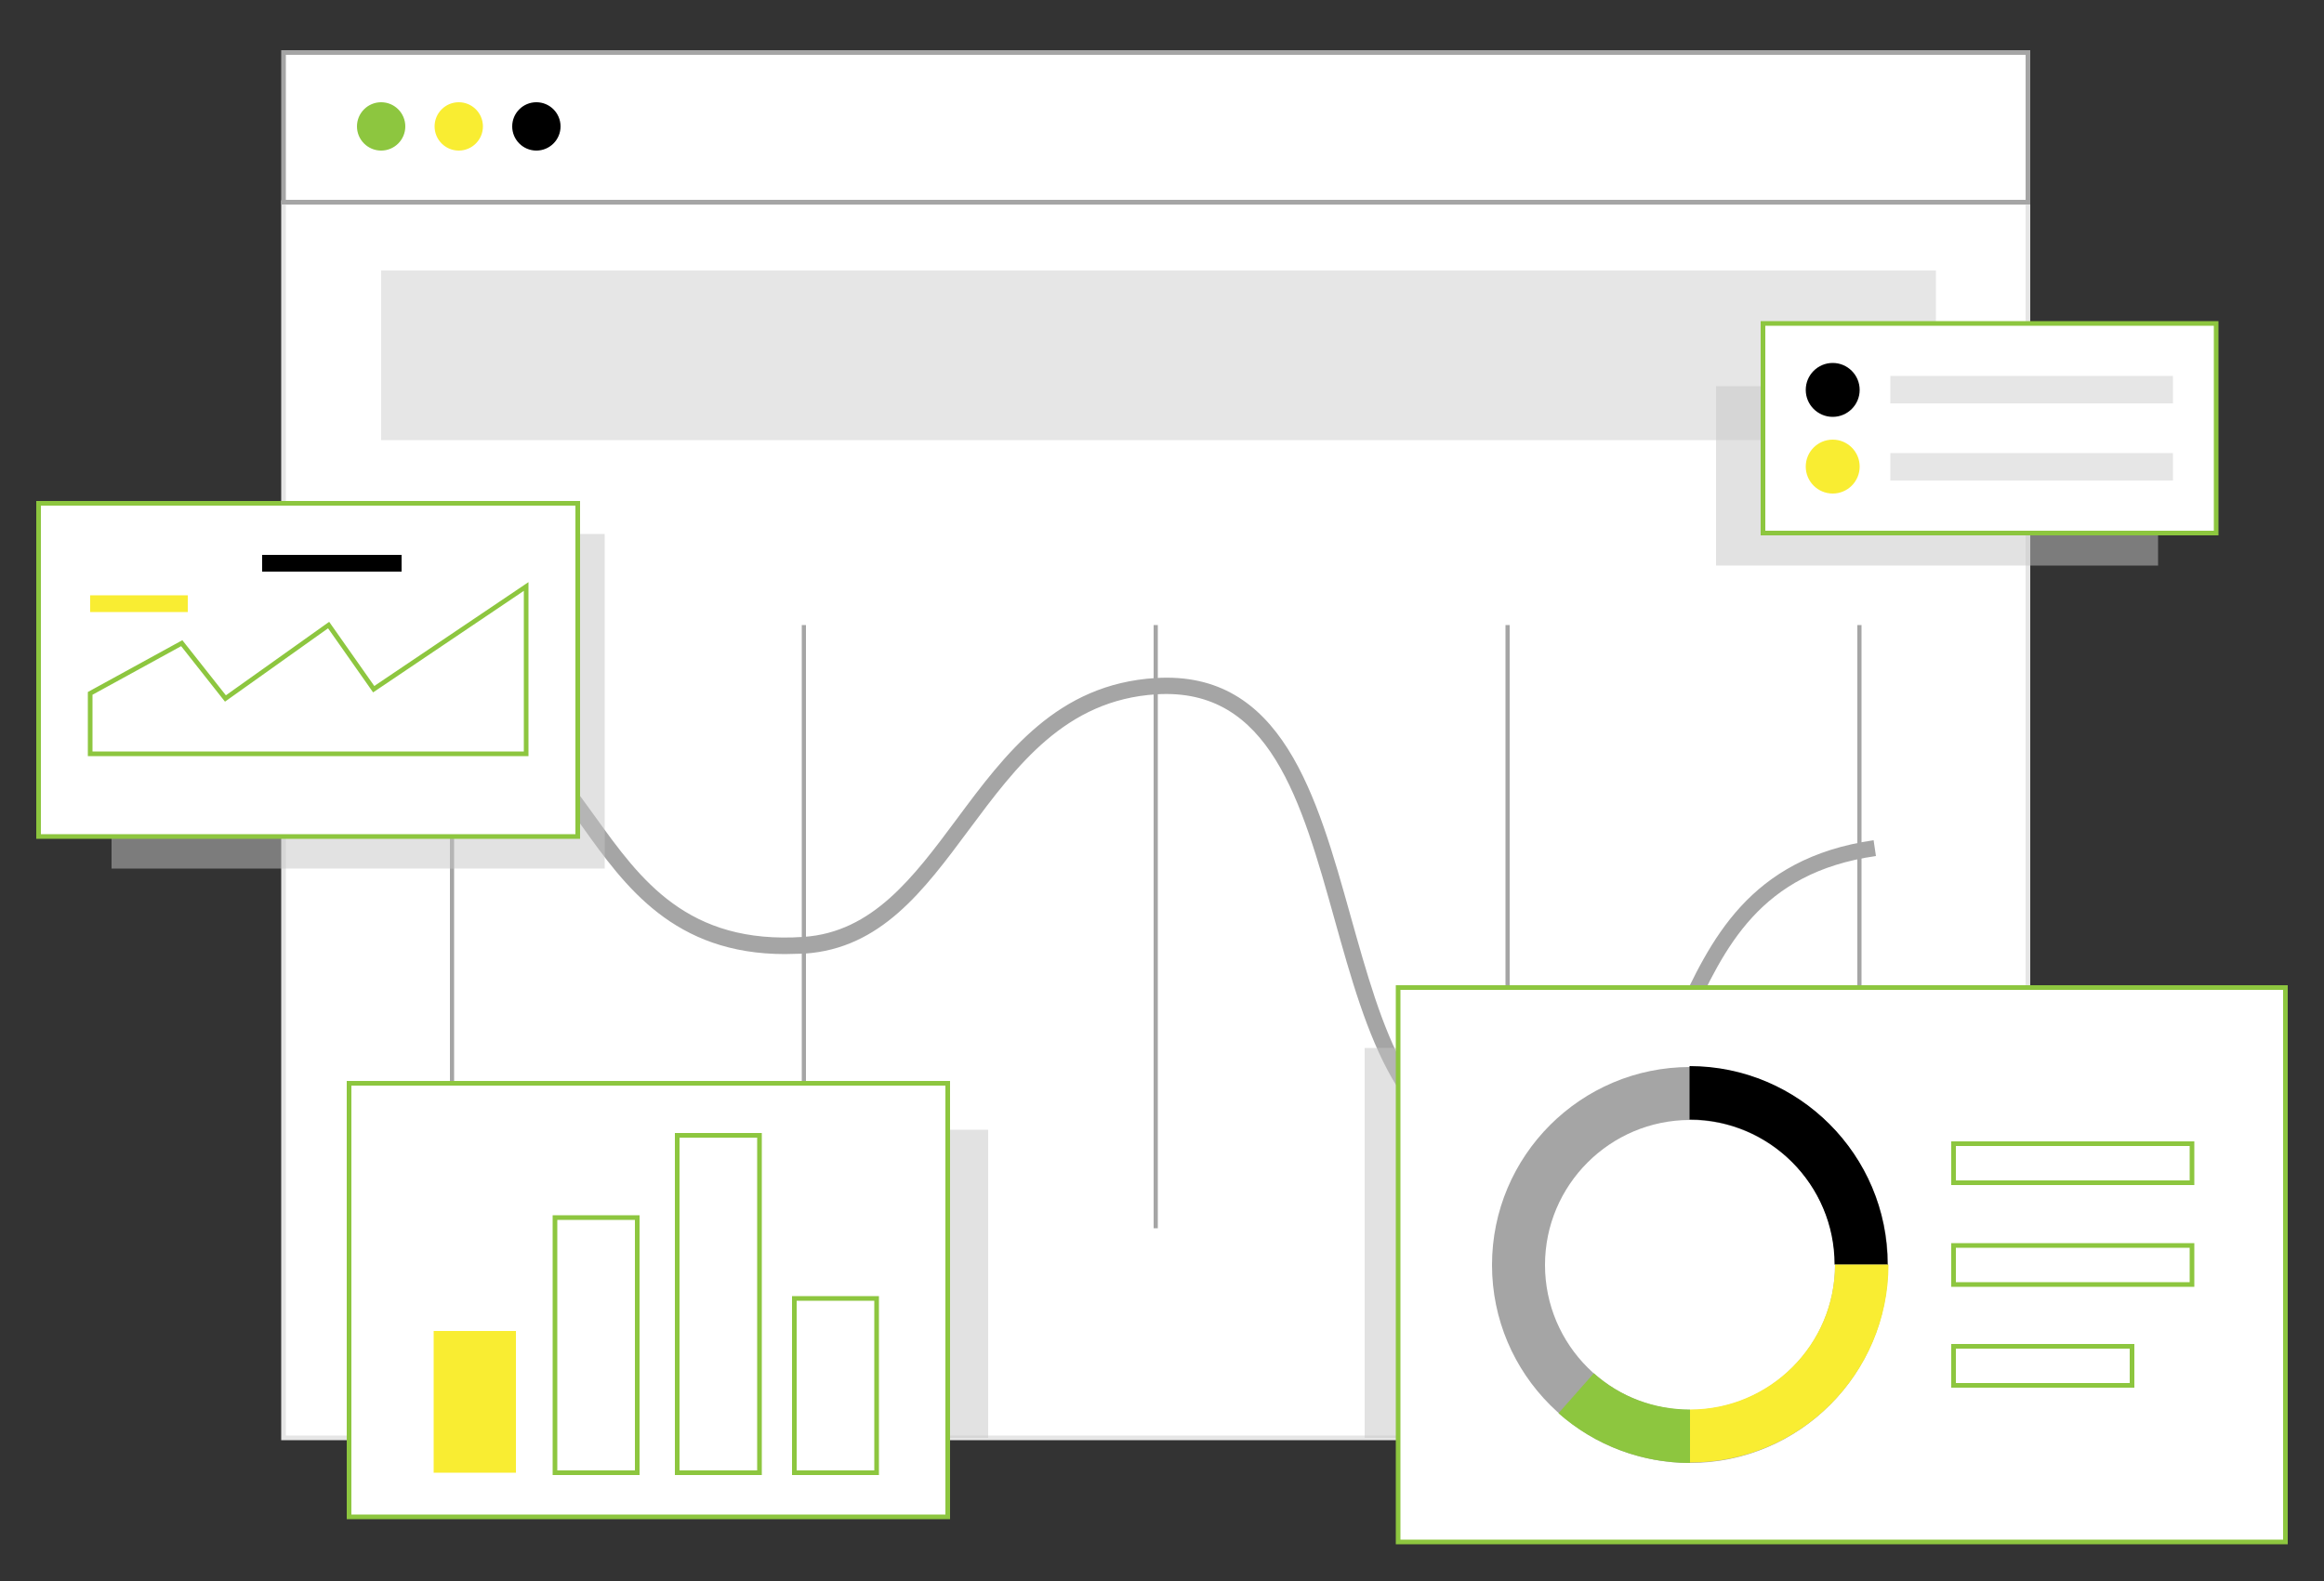 <?xml version="1.0" encoding="UTF-8"?>
<svg id="_0509_chart" xmlns="http://www.w3.org/2000/svg" version="1.1" viewBox="0 0 500 340.2">
  <rect x="0" y="0" width="500" height="340.2" fill="#333333" stroke="none"/>
  <!-- Generator: Adobe Illustrator 29.1.0, SVG Export Plug-In . SVG Version: 2.1.0 Build 142)  -->
  <defs>
    <style>
      .st0 {
        fill: #e6e6e6;
      }

      .st1 {
        stroke: #a5a5a5;
      }

      .st1, .st2, .st3 {
        fill: #fff;
        stroke-miterlimit: 10;
      }

      .st4 {
        fill: #a5a5a5;
      }

      .st2 {
        stroke: #e6e6e6;
      }

      .st5 {
        fill: #000001;
      }

      .st6 {
        fill: #8dc63f;
      }

      .st7 {
        fill: #c6c6c6;
      }

      .st3 {
        stroke: #8dc63f;
      }

      .st8 {
        fill: #f9ed32;
      }

      .st9 {
        opacity: .5;
      }

      .st10 {
        opacity: 0;
      }
    </style>
  </defs>
  <rect class="st2" x="61" y="43.6" width="375.3" height="265.8"/>
  <rect class="st1" x="61" y="11.3" width="375.3" height="32.2"/>
  <path class="st4" d="M328.1,249.3c-1.2,0-2.5,0-3.9-.1-23.2-1.7-30.2-26.8-37-51.1-7.2-25.8-14-50.2-38.4-48.7-19.6,1.2-30.1,15.4-40.3,29.1-9.8,13.2-19,25.6-35.4,26.7-1.4,0-2.9.1-4.2.1-23.9,0-34.4-14.5-43.6-27.4-7.8-10.8-14.5-20.1-27.6-20.1h-.3v-3.5h.3c14.9,0,22.5,10.5,30.4,21.5,9.7,13.5,19.8,27.5,44.8,25.8,14.8-1,23.6-12.8,32.9-25.3,10.6-14.3,21.7-29.1,42.8-30.4,27.2-1.7,34.7,25.2,42,51.3,6.8,24.2,13.1,47.1,33.9,48.6,22.6,1.6,28.8-11.9,36.1-27.5,7.3-15.8,15.6-33.6,42.5-37.5l.5,3.4c-25.1,3.6-32.6,19.8-39.9,35.5-7,15.2-13.7,29.7-35.6,29.7h0Z"/>
  <rect class="st4" x="96.8" y="134.5" width=".9" height="129.8"/>
  <rect class="st4" x="172.5" y="134.5" width=".9" height="129.8"/>
  <rect class="st4" x="248.2" y="134.5" width=".9" height="129.8"/>
  <rect class="st4" x="323.9" y="134.5" width=".9" height="129.8"/>
  <rect class="st4" x="399.6" y="134.5" width=".9" height="129.8"/>
  <g class="st9">
    <rect class="st7" x="24" y="114.9" width="106.1" height="72"/>
  </g>
  <g class="st9">
    <rect class="st7" x="106.5" y="243.1" width="106.1" height="66.3"/>
  </g>
  <g class="st9">
    <rect class="st7" x="293.6" y="225.5" width="107.7" height="83.9"/>
  </g>
  <circle class="st6" cx="82" cy="27.2" r="5.2"/>
  <circle class="st8" cx="98.7" cy="27.2" r="5.2"/>
  <circle cx="115.4" cy="27.2" r="5.2"/>
  <rect class="st0" x="82" y="58.2" width="334.5" height="36.5"/>
  <rect class="st3" x="8.3" y="108.3" width="116" height="71.7"/>
  <polygon class="st3" points="19.4 162.2 19.4 149.2 39.1 138.4 48.5 150.3 70.7 134.5 80.4 148.3 113.2 126.2 113.2 162.2 19.4 162.2"/>
  <rect class="st8" x="19.4" y="128.1" width="21" height="3.6"/>
  <rect x="56.4" y="119.4" width="30" height="3.6"/>
  <rect class="st3" x="75.1" y="233.1" width="128.8" height="93.3"/>
  <rect class="st8" x="93.3" y="286.4" width="17.7" height="30.5"/>
  <rect class="st3" x="170.9" y="279.4" width="17.7" height="37.5"/>
  <rect class="st3" x="119.4" y="262" width="17.7" height="54.9"/>
  <rect class="st3" x="145.7" y="244.3" width="17.7" height="72.6"/>
  <rect class="st3" x="300.8" y="212.5" width="190.9" height="119.3"/>
  <path class="st4" d="M363.6,314.8c-23.5,0-42.6-19.1-42.6-42.6s19.1-42.6,42.6-42.6,42.6,19.1,42.6,42.6-19.1,42.6-42.6,42.6ZM363.6,241c-17.2,0-31.2,14-31.2,31.2s14,31.2,31.2,31.2,31.2-14,31.2-31.2-14-31.2-31.2-31.2h0Z"/>
  <path class="st6" d="M363.6,314.8c-10.4,0-20.5-3.8-28.3-10.7l7.6-8.6c5.7,5.1,13,7.8,20.7,7.8v11.5h0Z"/>
  <path d="M406.2,272.1h-11.5c0-17.2-14-31.2-31.2-31.2v-11.5c23.5,0,42.6,19.1,42.6,42.6h.1Z"/>
  <path class="st8" d="M363.6,314.8v-11.5c17.2,0,31.2-14,31.2-31.2h11.5c0,23.5-19.1,42.6-42.6,42.6h-.1Z"/>
  <g class="st10">
    <path class="st5" d="M364.5,258.3c.8,0,1,.3,1,1v1.6c3,.4,4.8,1.9,6.1,4.6.4.8.2,1.2-.7,1.6l-1.6.7c-.8.4-1.1.2-1.5-.6-.9-1.7-2-2.5-4.2-2.5s-4.1.8-4.1,2.7,1.1,2,2.3,2.2c.6.1,1.4.3,2.4.4,1.8.2,2.8.3,4.4.9.8.3,1.4.6,1.9,1,.9.9,1.7,2.5,1.7,4.6,0,3.6-2.4,6-6.7,6.7v1.7c0,.8-.2,1-1,1h-1.8c-.8,0-1-.3-1-1v-1.7c-3.3-.4-5.5-2.1-6.6-5.1-.3-.7,0-1.2.8-1.5l1.6-.6c.8-.3,1.2,0,1.5.7.7,1.8,2.2,2.8,4.4,2.8s4.5-1,4.5-2.9-.5-1.6-1.4-2c-1-.4-1.8-.5-3.3-.6-1.8-.2-2.8-.4-4.4-1-.8-.3-1.4-.7-1.9-1.1-1-.9-1.8-2.5-1.8-4.5,0-3.6,2.2-5.9,6.5-6.5v-1.6c0-.8.3-1,1-1h1.9Z"/>
  </g>
  <rect class="st3" x="420.3" y="246.1" width="51.3" height="8.4"/>
  <rect class="st3" x="420.3" y="268" width="51.3" height="8.4"/>
  <rect class="st3" x="420.3" y="289.7" width="38.4" height="8.4"/>
  <g class="st9">
    <rect class="st7" x="369.2" y="83.1" width="95.1" height="38.6"/>
  </g>
  <rect class="st3" x="379.3" y="69.6" width="97.5" height="45.1"/>
  <circle cx="394.3" cy="83.9" r="5.8"/>
  <rect class="st0" x="406.7" y="80.9" width="60.8" height="5.9"/>
  <circle class="st8" cx="394.3" cy="100.4" r="5.8"/>
  <rect class="st0" x="406.7" y="97.5" width="60.8" height="5.9"/>
</svg>